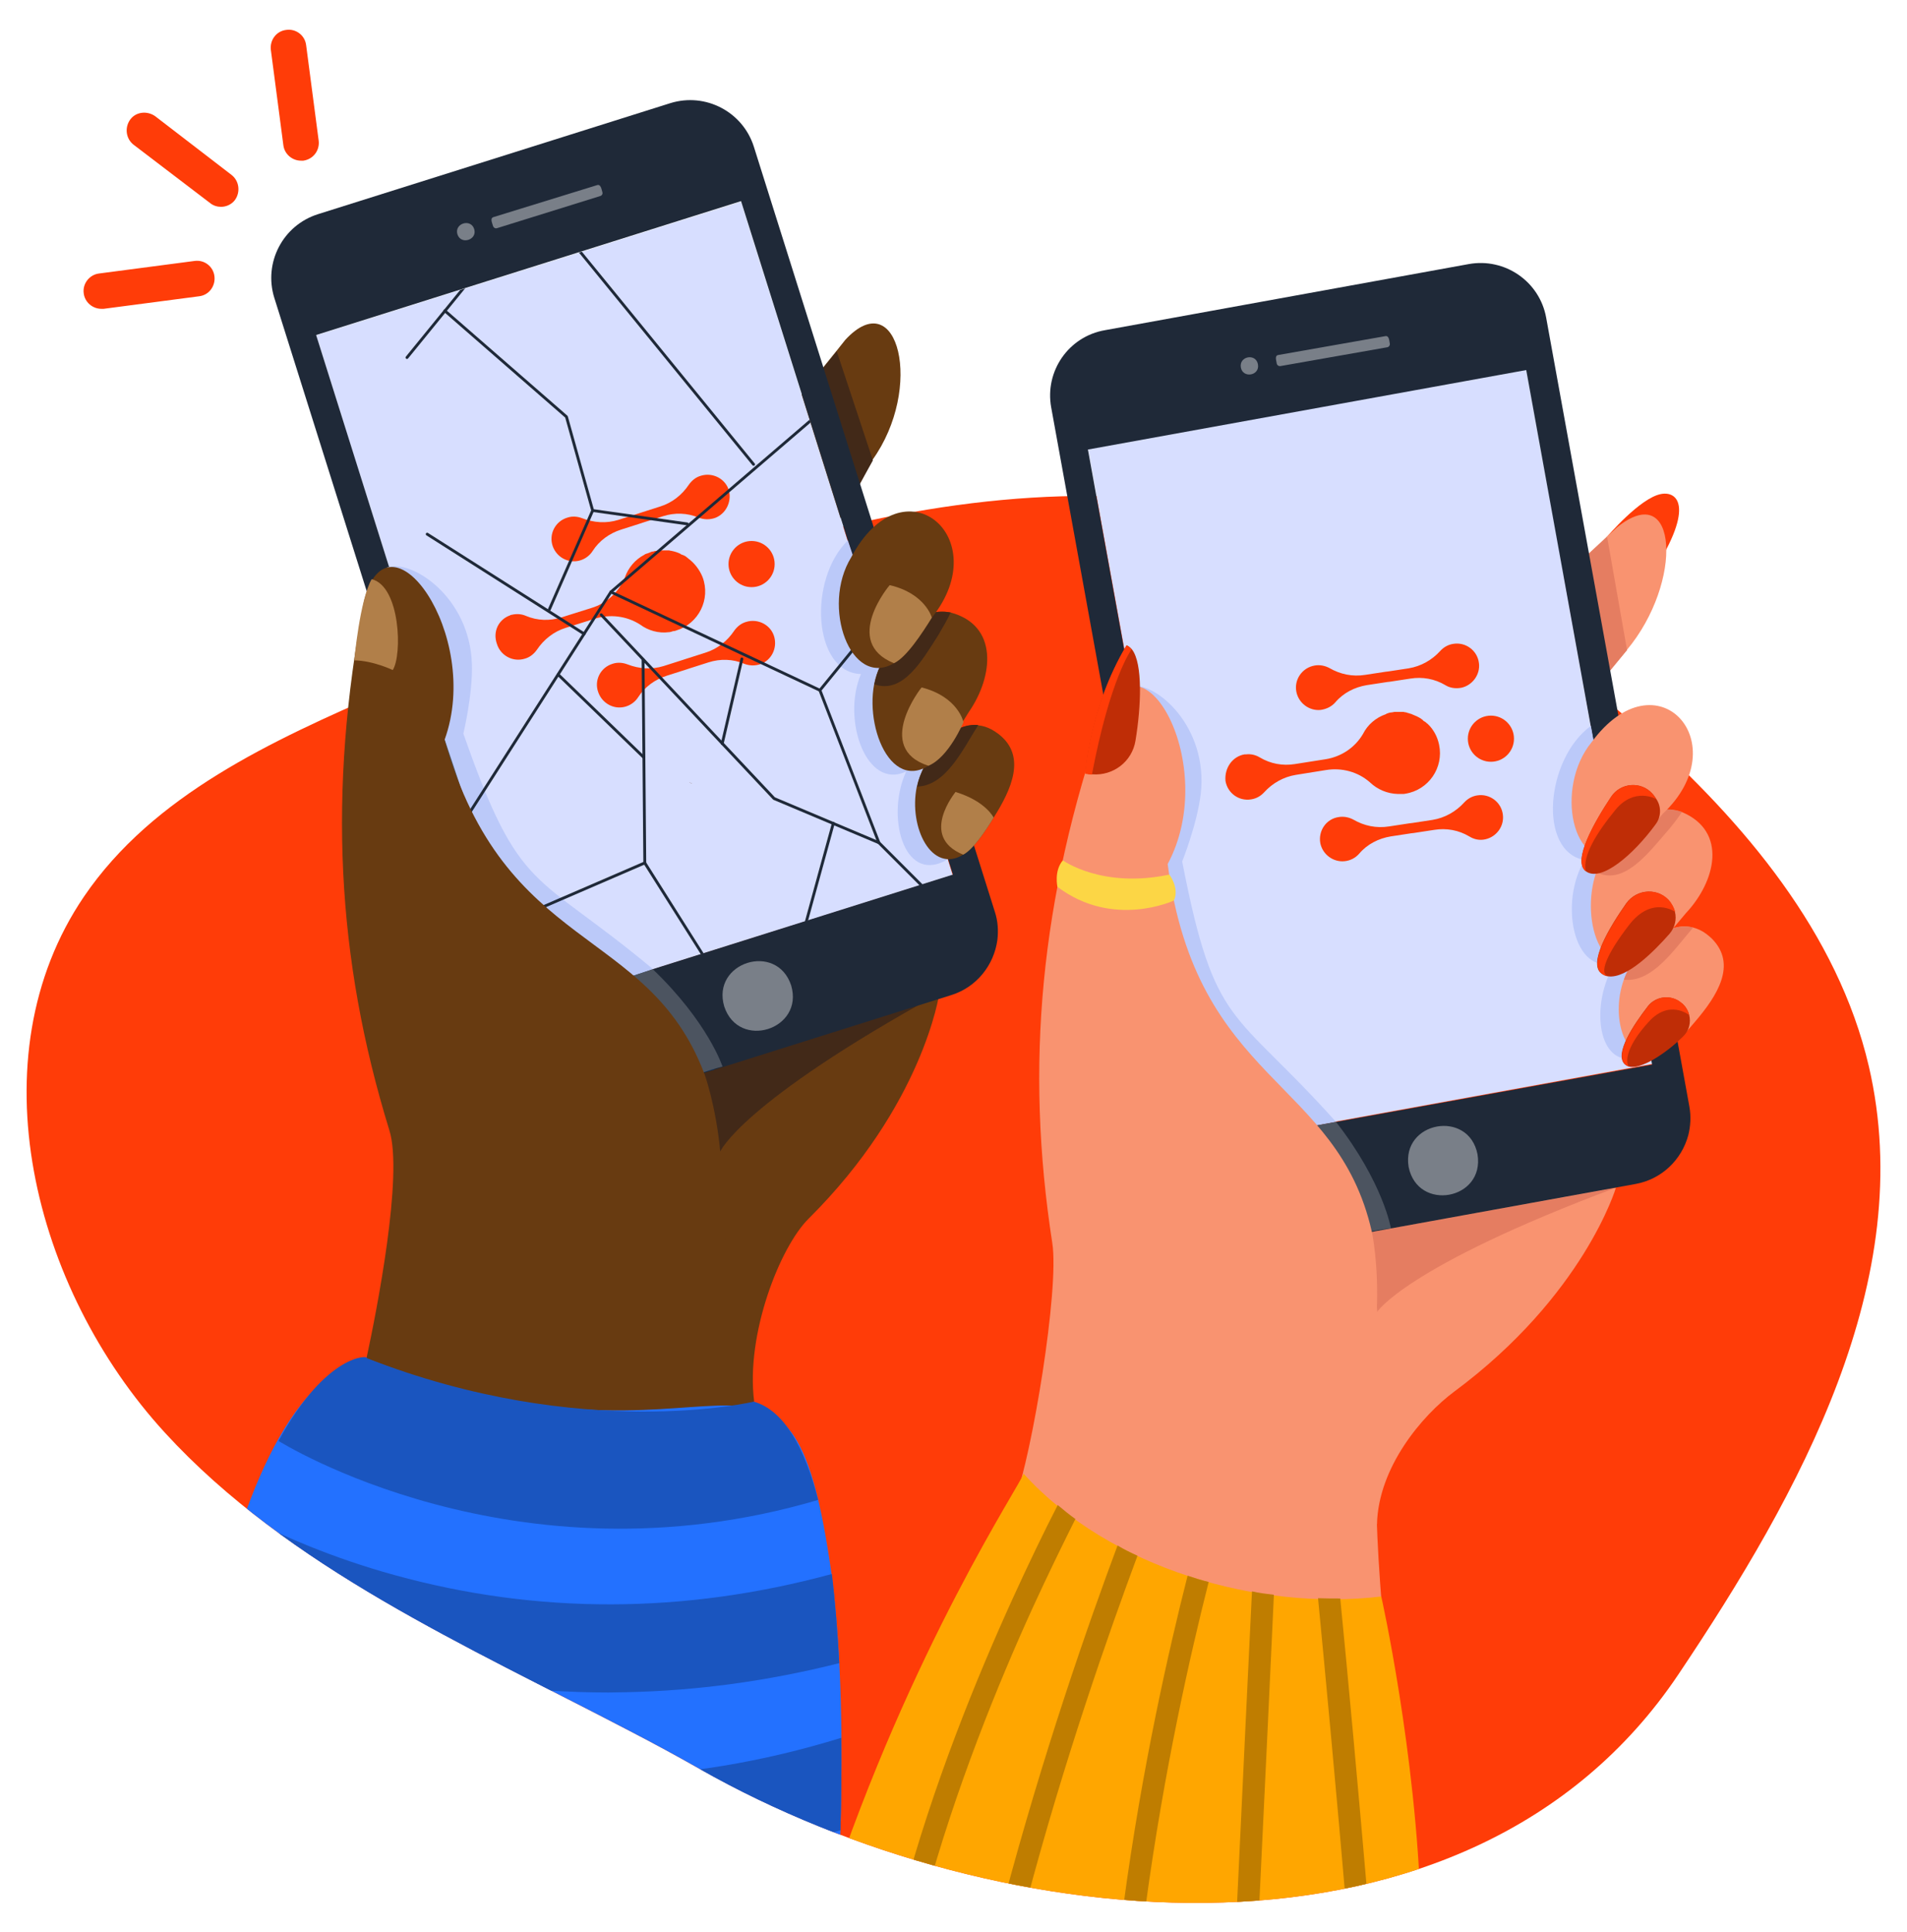 <?xml version="1.0" encoding="UTF-8"?>
<svg xmlns="http://www.w3.org/2000/svg" xmlns:xlink="http://www.w3.org/1999/xlink" version="1.1" id="a" x="0px" y="0px" viewBox="0 0 669.6 678.3" style="enable-background:new 0 0 669.6 678.3;" xml:space="preserve">
<style type="text/css">
	.st0{fill:#FF3C08;}
	.st1{fill:#F99370;}
	.st2{fill:#E57D61;}
	.st3{fill:#D7DEFF;}
	.st4{fill:#1F2938;}
	.st5{fill:#797F88;}
	.st6{fill:#BBC9F9;}
	.st7{fill:#BF2D06;}
	.st8{fill:#4C5460;}
	.st9{fill:#EB5648;}
	.st10{fill:#FCD645;}
	.st11{fill:#683B11;}
	.st12{fill:#422918;}
	.st13{fill:#163356;}
	.st14{fill:#E8C0A6;}
	.st15{fill:#23659B;}
	.st16{fill:#B17F49;}
	.st17{clip-path:url(#SVGID_00000089553806062746031540000009334456595883504051_);}
	.st18{fill:none;stroke:#1F2938;stroke-linecap:round;stroke-linejoin:round;}
	.st19{clip-path:url(#SVGID_00000161596360281913706290000007066548216024646582_);}
	.st20{fill:#FFA600;}
	.st21{fill:#BF7D00;}
	.st22{fill:#2371FF;}
	.st23{fill:#1A55BF;}
</style>
<path class="st0" d="M220.9,607.5c8.5,4.4,16.8,8.9,24.9,13.5c105.2,59.6,270,76.3,343.5-33.2c42.8-63.8,84.3-138.7,66.9-213.5  c-10.9-46.8-43.7-85.5-79.5-117.5c-32.7-29.3-69.3-55-110.8-69.2C357.5,150.4,240,197,135,242.8C95.5,260,53.8,279,29.5,314.7  C-9,371.3,11.6,452.4,57.9,502.9C101.2,550.2,164.3,577.9,220.9,607.5L220.9,607.5z"></path>
<path class="st0" d="M564.2,188.5c0,0,11.7-13.8,19.1-15.1c6-1.1,12.1,5-4.2,29.4L564.2,188.5L564.2,188.5z"></path>
<path class="st1" d="M445.6,434.4l121.8-17.5c0,0-11.2,37.8-56.8,71.6c-11.3,8.4-26.6,26.5-27.1,46.5l-21.6-10.8  C461.9,524.1,454,483.2,445.6,434.4L445.6,434.4z"></path>
<path class="st2" d="M481.7,432.4c0,0,2.5,11.4,1.7,28.3c0,0,9.5-15.9,84-43.8L481.7,432.4L481.7,432.4z"></path>
<path class="st1" d="M516.2,233l8.9,33.6c29.8-16.1,23.9-11.9,46.1-38.4c20-23.9,18-60.4-3.4-43.1l-3.7,3.4L516.2,233L516.2,233z"></path>
<path class="st2" d="M554.7,197.3l7.3,42.2c0,0,5.9-7.2,9.3-11.3l-7-39.8L554.7,197.3L554.7,197.3z"></path>
<rect x="402.8" y="141.8" transform="matrix(0.984 -0.179 0.179 0.984 -39.725 90.178)" class="st3" width="156.4" height="247.8"></rect>
<path class="st4" d="M369.1,143l50.3,277c2.3,12.7,14.5,21.1,27.2,18.8l127.7-23.2c9.3-1.7,16.2-8.6,18.5-17.1c0.8-3.2,1-6.6,0.4-10  l-50.3-277c-2.3-12.7-14.5-21.1-27.2-18.8L388,115.9C375.2,118.1,366.8,130.3,369.1,143L369.1,143z M382,157.8l153.9-27.9  l44.2,243.8l-153.9,27.9L382,157.8L382,157.8z"></path>
<path class="st5" d="M494.6,409.6c3.2,15.9,26.8,11.6,24.2-4.4C515.7,389.3,492,393.6,494.6,409.6L494.6,409.6z"></path>
<path class="st5" d="M441.7,127.9c0.7,4-5.3,5-6,1.1C435,125,441,123.9,441.7,127.9z"></path>
<path class="st5" d="M487.1,121.9l-37.5,6.6c-0.6,0.1-1.2-0.3-1.3-0.9c-0.1-0.9-0.9-2.8,0.6-3l37.5-6.6c1.4-0.3,1.4,1.7,1.6,2.6  C488.1,121.2,487.7,121.8,487.1,121.9L487.1,121.9z"></path>
<path id="b" class="st6" d="M556.4,301.9c-16.5-2.9-13.7-35.5,2.2-47.1l20.8,114.4c-1.1,0.8-2.2,1.4-3.2,1.8c-15.7,5.4-18.1-19-9-33  C552.4,342.6,547.4,316.7,556.4,301.9L556.4,301.9z"></path>
<path class="st1" d="M582.8,369.8c3.8-1.3,9-7.1,12.5-11.3l0,0c7.5-8.8,14.8-19.9,5.8-29c-2.8-2.7-5.5-4-8.9-4.3  c-8.7-0.6-18.6,9.6-22,18.6C565.2,357.6,570.9,375,582.8,369.8L582.8,369.8z"></path>
<path class="st7" d="M591,363.8c-5.7,5.7-15,12-19.3,10.5c-0.4-0.1-0.8-0.4-1.2-0.7c-3.8-3.7,3.1-13.9,8.1-20.4  c2.8-3.6,8.2-4.2,11.7-1.2c0.1,0.1,0.2,0.2,0.3,0.2c1.3,1.1,2.1,2.5,2.5,4l0,0C593.8,358.9,593.1,361.8,591,363.8L591,363.8z"></path>
<path class="st2" d="M572,339.9c5-8.3,13.8-16.5,22.5-14.3c-6.6,7.6-14.3,19.4-24.3,18.3C570.7,342.4,571.3,341.1,572,339.9z"></path>
<path class="st6" d="M397,240.9l29.2,160.7l42.9-7.8c-36.1-40.3-42.5-32.2-54-91.4c0,0,5.2-13,6.5-23.6  C424.4,255.1,405.8,239.1,397,240.9L397,240.9z"></path>
<path class="st8" d="M390.5,261.1L419.3,420c6.4,32.4,48.5,13,69.1,11.2c0,0-2.7-16.1-19.3-37.4l-42.9,7.8l-28.7-158.1  C394.2,248,392.5,255.6,390.5,261.1L390.5,261.1z"></path>
<path class="st1" d="M575.2,337.2c5.2-2.3,12.1-11.2,16.8-16.7c10.5-11.2,14.6-28.6-1.3-35.4c-11.3-3.9-20.9,5.6-27.2,15.1  C553.8,313.9,558.9,344.2,575.2,337.2z"></path>
<path class="st7" d="M586.2,327.8c-5.2,5.9-15,15.9-21.6,14.9c-0.8-0.1-1.5-0.4-2.2-0.9c-5-3.5,2.7-16.3,8.6-24.7  c3.8-5.3,11.6-5.6,15.5-0.4c0,0.1,0.1,0.1,0.1,0.2c0.7,1,1.2,2,1.5,3.1C588.8,322.7,588.1,325.6,586.2,327.8L586.2,327.8z"></path>
<path class="st2" d="M563.4,300.1c6.4-9.5,16-19,27.2-15.1c-1.7,2.6-3.7,5.1-5.7,7.4l0,0c-6.5,7.5-15,18.6-24.5,13.7  C561.3,304,562.2,302,563.4,300.1z"></path>
<path class="st1" d="M568.4,299.7c4.7-1.5,11.2-8.9,15.4-14l0,0c26.4-24.7-2-56.5-25-25.1C545.8,276.5,552.1,306.4,568.4,299.7z"></path>
<path class="st7" d="M581.3,289.4c-7.6,10.4-19.1,20.5-24.5,16.4c-4.8-3.6,3.1-17.4,8.9-26.1c3.3-5,10.5-5.6,14.5-1.1  c0.6,0.6,1,1.3,1.4,1.9l0,0C583.4,283.2,583.3,286.8,581.3,289.4L581.3,289.4z"></path>
<path class="st1" d="M357.8,564.3l-37.6,53.4c31.2-5.7,144.8-14.5,169.3,4c2.4,1.8-7.8-75.2-5.9-101.5c4-55.1-3.8-80.4-1.9-87.8  c-12.3-54.1-61.5-51.8-71.7-129.1c18.6-34.7-9.4-84.6-22.6-51.9c-22.1,64.1-27.6,122.6-17.9,185c2.5,16.3-7.2,74.4-13.1,89.9  C345.5,541.3,380.9,541.9,357.8,564.3L357.8,564.3z"></path>
<path class="st7" d="M398.7,260c-1.2,7.4-7.9,12.4-15.2,11.8c-0.6,0-1.1-0.1-1.7-0.2c-0.2,0-0.5-0.1-0.7-0.1c0,0,1.5-23.2,14.5-45  c0.7,0.3,1.3,0.8,1.9,1.5C401.3,233,400.7,247.9,398.7,260L398.7,260z"></path>
<path class="st9" d="M359.4,517.2l-0.1-0.1C359.4,517,359.4,517,359.4,517.2z"></path>
<path class="st10" d="M373.2,302c0,0,13.7,10,37.4,5c0,0,3.6,4.7,1.6,9.1c0,0-21.3,10-40.9-4.8C371.3,311.4,370,305.7,373.2,302  L373.2,302z"></path>
<path class="st0" d="M397.3,228c0,0-7.4,9.7-13.9,43.9c-0.6,0-1.1-0.1-1.7-0.2c-0.2,0-0.5-0.1-0.7-0.1c0,0,1.5-23.2,14.5-45  C396.2,226.8,396.8,227.3,397.3,228L397.3,228z"></path>
<path class="st0" d="M581.6,280.5c-0.2-0.1-7.8-4.3-14.4,3.8c-6.7,8.2-11.6,16.2-10.4,21.5c-4.8-3.6,3.1-17.4,8.9-26.1  c3.3-5,10.5-5.6,14.5-1.1C580.7,279.3,581.2,279.9,581.6,280.5L581.6,280.5z"></path>
<path class="st0" d="M588.2,320.1c0,0-8.1-5.9-16.2,4.6s-10.6,17.2-7.3,18c-0.8-0.1-1.5-0.4-2.2-0.9c-5-3.5,2.7-16.3,8.6-24.7  c3.8-5.3,11.6-5.6,15.5-0.4c0,0.1,0.1,0.1,0.1,0.2C587.4,317.9,587.9,319,588.2,320.1L588.2,320.1z"></path>
<path class="st0" d="M593.1,356.3L593.1,356.3c0,0-7-5.7-14.3,2.5c-7.2,7.9-8.2,13.2-7,15.5c-0.4-0.1-0.8-0.4-1.2-0.7  c-3.8-3.7,3.1-13.9,8.1-20.4c2.8-3.6,8.2-4.2,11.7-1.2c0.1,0.1,0.2,0.2,0.3,0.2C591.9,353.4,592.8,354.8,593.1,356.3L593.1,356.3z"></path>
<path class="st11" d="M211.8,383.7l118-34.9c0,0-5.6,39-45.9,79c-10,9.9-22.1,40.5-19.1,64.1l-35.5,25.6  C229.2,517.6,227.1,430.7,211.8,383.7L211.8,383.7z"></path>
<path class="st12" d="M247.2,376.5c0,0,4.1,11,5.7,27.7c0,0,7.2-17.1,76.8-55.4L247.2,376.5L247.2,376.5z"></path>
<path class="st11" d="M252.6,174.2l13.6,31.9c27.2-20.2,24.1-13.9,40.1-44.6c18.2-25.3,9.1-62.3-9.5-42.2l-3.1,3.9L252.6,174.2  L252.6,174.2z"></path>
<path class="st12" d="M285.6,133.4l13.9,40.8l7-12.6l-12.7-38.3L285.6,133.4L285.6,133.4z"></path>
<rect x="144.6" y="88.4" transform="matrix(0.954 -0.3 0.3 0.954 -53.483 76.736)" class="st3" width="156.4" height="247.8"></rect>
<path class="st4" d="M96.3,104.5L180.9,373c3.9,12.3,17,19.1,29.3,15.3l123.8-39c9-2.8,15-10.6,16.2-19.3c0.4-3.3,0.2-6.7-0.9-10  L264.7,51.5c-3.9-12.3-17-19.1-29.3-15.3l-123.8,39C99.3,79.1,92.5,92.2,96.3,104.5L96.3,104.5z M111,117.6l149.2-47L334.6,307  l-149.2,47C185.4,354,111,117.6,111,117.6z"></path>
<path class="st0" d="M179.1,216c0,0,0.1,0,0.1-0.1l0,0h0.1c0.1,0,0.2-0.1,0.3-0.1h0.1c1.7-0.4,3.4-0.3,5,0.4c4,1.7,8.4,1.8,12.5,0.5  l10.5-3.3c5.3-1.6,9.6-5.6,11.7-10.7c1.2-3.4,3.6-6.3,6.9-8c0.1,0,0.1-0.1,0.1-0.1c0.2-0.1,0.3-0.2,0.5-0.2c0.1-0.1,0.2-0.1,0.3-0.1  s0.2-0.1,0.3-0.1c0.2-0.1,0.3-0.1,0.5-0.2c0.1,0,0.1,0,0.2-0.1c0.2-0.1,0.4-0.1,0.5-0.2c0,0,0,0,0.1,0l0,0c0.1-0.1,0.3-0.1,0.5-0.1  c0.1,0,0.1,0,0.1,0c0.1,0,0.1,0,0.2-0.1c0.2,0,0.3-0.1,0.5-0.1c0.1,0,0.1,0,0.2,0c0.2,0,0.4-0.1,0.5-0.1s0.1,0,0.2,0  c0.2,0,0.4-0.1,0.5-0.1s0.1,0,0.2,0c0.2,0,0.3,0,0.5,0c0.1,0,0.1,0,0.2,0c0.2,0,0.3,0,0.5,0c0.1,0,0.2,0,0.2,0c0.1,0,0.3,0,0.4,0  c0.1,0,0.2,0,0.3,0s0.2,0,0.4,0c0.1,0,0.2,0,0.3,0s0.2,0,0.3,0s0.3,0,0.4,0.1c0.1,0,0.1,0,0.2,0c0.2,0,0.3,0.1,0.5,0.1l0,0  c1,0.2,2,0.5,3,1c0.1,0,0.1,0,0.1,0.1c0.1,0.1,0.2,0.1,0.4,0.2c0.1,0,0.2,0.1,0.3,0.1s0.2,0.1,0.3,0.1c0.1,0.1,0.2,0.1,0.4,0.2  c0.1,0,0.1,0.1,0.2,0.1c0.1,0.1,0.3,0.2,0.4,0.3c0,0,0.1,0,0.1,0.1c0.2,0.1,0.3,0.2,0.5,0.4l0,0c2.2,1.6,4,3.9,5.1,6.6  c2.9,7.8-1.4,16.3-9.2,18.7l0,0c-0.2,0.1-0.4,0.1-0.6,0.2c-0.1,0-0.1,0-0.2,0c-0.2,0-0.4,0.1-0.5,0.1s-0.2,0-0.3,0.1  c-0.1,0-0.2,0.1-0.4,0.1c-0.1,0-0.3,0.1-0.4,0.1c-0.1,0-0.1,0-0.2,0c-3.7,0.5-7.4-0.6-10.2-2.7c-4.7-3-10.5-3.7-15.9-2l-10.2,3.2  c-4.2,1.3-7.7,4.1-10.1,7.7c-1,1.4-2.4,2.6-4.2,3.1l0,0c-4.1,1.3-8.5-1-9.8-5.1C172.9,221.7,175.1,217.4,179.1,216L179.1,216z"></path>
<path class="st0" d="M251.1,181.8c-2,0.7-4,0.6-5.8-0.1c-4-1.7-8.4-1.8-12.5-0.5l-6.9,2.2l-0.9,0.3l-6.9,2.2  c-4.1,1.3-7.7,3.9-10,7.5c-1,1.6-2.7,2.9-4.7,3.4c-3.9,1-7.9-1.2-9.3-5c-1.5-4.2,0.8-8.8,5.1-10.1c1.8-0.6,3.6-0.4,5.2,0.2  c4.1,1.6,8.5,1.9,12.7,0.6l6.9-2.2l0.9-0.3l6.9-2.2c4.2-1.3,7.7-4.1,10.1-7.7c1-1.4,2.4-2.6,4.2-3.1c4.2-1.3,8.8,1.1,9.9,5.4  C256.9,176.3,254.8,180.4,251.1,181.8L251.1,181.8z"></path>
<path class="st0" d="M215.1,233c1.8-0.6,3.6-0.4,5.2,0.2c4.1,1.6,8.5,1.9,12.7,0.6l6.9-2.2l0.9-0.3l6.9-2.2  c4.2-1.3,7.7-4.1,10.1-7.7c1-1.4,2.4-2.6,4.2-3.1c4.2-1.3,8.8,1.1,9.9,5.4c1,3.9-1,8-4.8,9.4c-2,0.7-4,0.6-5.8-0.1  c-4-1.7-8.4-1.8-12.5-0.5l-6.9,2.2L241,235l-6.9,2.2c-4.1,1.3-7.7,3.9-10,7.5c-1,1.6-2.7,2.9-4.7,3.4c-3.9,1-7.9-1.2-9.3-5  C208.5,238.9,210.8,234.3,215.1,233L215.1,233z"></path>
<ellipse class="st0" cx="263.9" cy="198" rx="8.1" ry="8.1"></ellipse>
<path class="st5" d="M254.3,353.3c5.1,15.4,28.1,8.1,23.5-7.4C272.7,330.5,249.7,337.8,254.3,353.3L254.3,353.3z"></path>
<path class="st5" d="M166.5,80.4c1.2,3.8-4.7,5.7-5.9,1.8C159.5,78.4,165.3,76.6,166.5,80.4z"></path>
<path class="st5" d="M210.8,68.8l-36.3,11.3c-0.6,0.2-1.2-0.2-1.4-0.8c-0.2-0.9-1.2-2.7,0.2-3.1L209.6,65c1.4-0.5,1.6,1.5,1.9,2.4  C211.7,68,211.4,68.6,210.8,68.8L210.8,68.8z"></path>
<path class="st13" d="M132.4,219l48.5,154c10.4,31.4,49.8,6.8,69.9,2.5c0,0-4.7-15.6-23.8-34.7l-41.6,13.1l-48.3-153.3  C134.4,205.5,133.7,213.3,132.4,219L132.4,219z"></path>
<path class="st1" d="M243.1,274.8c-0.2,0-0.4,0-0.7,0C242.6,274.9,242.8,274.9,243.1,274.8L243.1,274.8z"></path>
<path class="st1" d="M242.1,274.8L242.1,274.8c0.1,0,0.1-0.1,0.2-0.1c0,0,0,0-0.1,0L242.1,274.8L242.1,274.8z"></path>
<path class="st14" d="M243.1,274.8c-0.2,0-0.4,0-0.7,0C242.6,274.9,242.8,274.9,243.1,274.8L243.1,274.8z"></path>
<path class="st14" d="M242.1,274.8L242.1,274.8c0.1,0,0.1-0.1,0.2-0.1c0,0,0,0-0.1,0L242.1,274.8L242.1,274.8z"></path>
<path d="M242.1,274.8L242.1,274.8c0.1,0,0.1-0.1,0.2-0.1c0,0,0,0-0.1,0L242.1,274.8L242.1,274.8z"></path>
<path d="M242.1,274.8L242.1,274.8c0.1,0,0.1-0.1,0.2-0.1c0,0,0,0-0.1,0L242.1,274.8L242.1,274.8z"></path>
<path class="st15" d="M242.4,274.8c0.2,0.1,0.4,0.1,0.6,0l0,0C242.9,274.8,242.7,274.8,242.4,274.8z"></path>
<path id="c" class="st6" d="M302.3,236.6c-16.8-0.5-18.7-33.1-4.6-46.9l37,110.2c-1,0.9-1.9,1.7-2.9,2.3  c-14.8,7.6-20.7-16.2-13.6-31.4C304.2,277.5,295.5,252.6,302.3,236.6L302.3,236.6z"></path>
<path class="st11" d="M338.2,300c3.5-1.8,7.9-8.4,10.7-13l0,0c6.2-9.8,11.8-21.8,1.5-29.5c-3.1-2.3-6-3.2-9.4-2.9  c-8.7,0.6-17,12.2-19.1,21.6C319,290.5,327.2,306.8,338.2,300L338.2,300z"></path>
<path class="st16" d="M338.2,300c3.5-1.8,7.9-8.4,10.7-13c0,0-2.8-5.8-13.4-9C335.6,278,322.5,293.6,338.2,300z"></path>
<path class="st12" d="M323.3,271.9c3.8-9,11.2-18.3,20.2-17.4c-5.4,8.5-11.3,21.3-21.4,21.6C322.3,274.7,322.7,273.3,323.3,271.9  L323.3,271.9z"></path>
<path class="st6" d="M135.9,199.2l52,154.9l41.4-13.9c-41.6-34.7-46.7-25.8-66.6-82.7c0,0,3.3-13.6,3-24.3  C165,209.3,144.2,196.1,135.9,199.2L135.9,199.2z"></path>
<g>
	<g>
		<defs>
			
				<rect id="SVGID_1_" x="144.6" y="88.4" transform="matrix(0.954 -0.3 0.3 0.954 -53.483 76.736)" width="156.4" height="247.8"></rect>
		</defs>
		<clipPath id="SVGID_00000129920452638300687490000003517345189422277781_">
			<use xlink:href="#SVGID_1_" style="overflow:visible;"></use>
		</clipPath>
		<g style="clip-path:url(#SVGID_00000129920452638300687490000003517345189422277781_);">
			<g>
				<polyline class="st18" points="307.2,128.3 214.5,207.8 161.8,290.1     "></polyline>
				<polyline class="st18" points="316.2,207.6 287.9,242.3 214.5,207.8     "></polyline>
				<line class="st18" x1="196.2" y1="79.2" x2="264.6" y2="163"></line>
				<polyline class="st18" points="287.9,242.3 308.6,295.8 328.6,315.8     "></polyline>
				<line class="st18" x1="150" y1="187.5" x2="205.1" y2="222.5"></line>
				<line class="st18" x1="142.9" y1="125.5" x2="176.8" y2="83.9"></line>
				<polyline class="st18" points="156.2,109.1 198.9,146.3 208.1,179.2 241.3,183.9     "></polyline>
				<line class="st18" x1="208.1" y1="179.2" x2="192.9" y2="213.9"></line>
				<polyline class="st18" points="308.6,295.8 271.8,280.3 211.1,215.8     "></polyline>
				<line class="st18" x1="260.5" y1="231.3" x2="253.6" y2="261"></line>
				<line class="st18" x1="292.6" y1="289" x2="278.1" y2="341.8"></line>
				<polyline class="st18" points="254.6,347.5 226.4,302.9 225.8,231.5     "></polyline>
				<line class="st18" x1="226.1" y1="265.9" x2="196" y2="236.8"></line>
				<polyline class="st18" points="226.4,302.9 187.5,319.7 210.9,358.8     "></polyline>
				<line class="st18" x1="187.5" y1="319.7" x2="164.4" y2="312.9"></line>
			</g>
		</g>
	</g>
</g>
<path class="st8" d="M132.3,220.1l51.4,153.1c11,31.2,49.9,5.9,70,1.2c0,0-5-15.5-24.5-34.2L187.8,354l-51.1-152.4  C134.1,206.6,133.5,214.4,132.3,220.1L132.3,220.1z"></path>
<path class="st11" d="M326,268.8c4.9-3,10.3-12.8,14.2-18.9c8.7-12.6,10.4-30.4-6.4-34.9c-11.7-2.2-19.9,8.6-24.8,18.9  C301.5,248.9,310.9,278.2,326,268.8L326,268.8z"></path>
<path class="st16" d="M326,268.8c7.2-3,12.3-15.3,12.3-15.3s-1.8-8.9-14.7-12.2C323.6,241.2,306.7,262.6,326,268.8z"></path>
<path class="st12" d="M309,233.9c5-10.3,13.1-21.1,24.8-18.9c-1.3,2.8-2.9,5.5-4.5,8.2l0,0c-5.4,8.4-12.2,20.6-22.3,17  C307.5,238,308.1,235.9,309,233.9L309,233.9z"></path>
<path class="st11" d="M313.9,232.8c4.4-2.1,9.8-10.4,13.3-16l0,0c22.6-28.2-10.1-55.6-28.3-21.2  C288.2,212.9,298.7,241.7,313.9,232.8L313.9,232.8z"></path>
<path class="st16" d="M313.9,232.8L313.9,232.8c4.4-2.1,9.8-10.4,13.3-16c0,0-2.3-8.5-14.8-11.4  C312.4,205.3,295.5,225.4,313.9,232.8L313.9,232.8z"></path>
<path class="st11" d="M128.7,476.7c-8.8,16.4,23.1,23.8,3.4,49.3l-1,3.1c17,11.1,34.5,21.2,52.3,30.7c24.4-8.2,48.4-16.2,62.3-20.9  c4.5-23,11.1-48.2,12.4-74.4c-1.4-20-11.8-80.4-10.9-87.9c-19.9-51.8-69.9-41.9-91.1-116.9c13.4-37-19.9-82.9-28.3-48.6  c-12.7,66.6-9.7,125.3,8.9,185.6C141.7,412.4,132.2,460.5,128.7,476.7L128.7,476.7z"></path>
<path class="st16" d="M130.5,203.3c10.1,2.5,10.8,26.7,7.4,31.9c0,0-6.8-3.3-13.5-3.4C124.4,231.8,126.3,210.6,130.5,203.3z"></path>
<g>
	<path class="st0" d="M437,264.8h0.1l0,0h0.1c0.1,0,0.2,0,0.3,0l0,0c1.8-0.2,3.4,0.2,4.9,1.1c3.7,2.2,8,3,12.3,2.3l10.8-1.7   c5.5-0.9,10.3-4.1,13.1-8.9c1.6-3.2,4.5-5.7,8-6.9c0,0,0.1,0,0.1-0.1c0.2-0.1,0.3-0.1,0.5-0.2c0.1,0,0.2-0.1,0.3-0.1   c0.1,0,0.2-0.1,0.3-0.1c0.2,0,0.4-0.1,0.5-0.1s0.1,0,0.2,0c0.2,0,0.4-0.1,0.6-0.1l0,0l0,0c0.2,0,0.3-0.1,0.5-0.1h0.1   c0.1,0,0.2,0,0.2,0c0.2,0,0.3,0,0.5,0c0.1,0,0.1,0,0.2,0c0.2,0,0.4,0,0.5,0s0.1,0,0.2,0c0.2,0,0.4,0,0.5,0s0.1,0,0.2,0   c0.2,0,0.3,0,0.5,0c0.1,0,0.1,0,0.2,0c0.2,0,0.3,0,0.5,0.1c0.1,0,0.2,0,0.2,0c0.1,0,0.3,0.1,0.4,0.1s0.2,0,0.3,0.1   c0.1,0,0.2,0.1,0.4,0.1c0.1,0,0.2,0.1,0.3,0.1c0.1,0,0.2,0.1,0.3,0.1c0.1,0,0.3,0.1,0.4,0.1s0.1,0,0.2,0.1c0.2,0.1,0.3,0.1,0.5,0.2   l0,0c1,0.4,1.9,0.8,2.8,1.4l0.1,0.1c0.1,0.1,0.2,0.1,0.3,0.2c0.1,0.1,0.2,0.1,0.2,0.2s0.2,0.1,0.2,0.2c0.1,0.1,0.2,0.2,0.3,0.2   c0,0,0.1,0.1,0.2,0.1c0.1,0.1,0.3,0.2,0.4,0.3l0.1,0.1c0.1,0.1,0.3,0.3,0.5,0.4l0,0c2,1.9,3.4,4.4,4,7.3   c1.7,8.1-3.7,15.9-11.8,17.2l0,0c-0.2,0-0.4,0.1-0.6,0.1c-0.1,0-0.1,0-0.2,0c-0.2,0-0.4,0-0.5,0s-0.2,0-0.3,0c-0.1,0-0.2,0-0.4,0   c-0.1,0-0.3,0-0.5,0c0,0-0.1,0-0.2,0c-3.7-0.1-7.2-1.6-9.8-4.1c-4.2-3.7-9.9-5.2-15.4-4.3L455,272c-4.3,0.7-8.2,2.9-11.1,6.1   c-1.2,1.3-2.7,2.2-4.6,2.5l0,0c-4.3,0.7-8.3-2.2-9-6.5C429.9,269.5,432.8,265.5,437,264.8L437,264.8z"></path>
	<path class="st0" d="M513.2,241.4c-2.1,0.4-4.1,0.1-5.7-0.9c-3.7-2.2-8-3-12.3-2.3l-7.2,1.1l-0.9,0.1l-7.2,1.1   c-4.2,0.7-8.2,2.7-11,6c-1.3,1.5-3.1,2.4-5.2,2.7c-4,0.4-7.7-2.4-8.5-6.3c-0.9-4.4,2.1-8.6,6.5-9.3c1.8-0.3,3.6,0.1,5.1,0.9   c3.8,2.2,8.1,3.1,12.5,2.4l7.2-1.1l0.9-0.1l7.2-1.1c4.3-0.7,8.2-2.9,11.1-6.1c1.2-1.3,2.7-2.2,4.6-2.5c4.4-0.7,8.5,2.4,9,6.8   C519.8,236.7,517.1,240.5,513.2,241.4L513.2,241.4z"></path>
	<path class="st0" d="M470.1,286.8c1.8-0.3,3.6,0.1,5.1,0.9c3.8,2.2,8.1,3.1,12.5,2.4l7.2-1.1l0.9-0.1l7.2-1.1   c4.3-0.7,8.2-2.9,11.1-6.1c1.2-1.3,2.7-2.2,4.6-2.5c4.4-0.7,8.5,2.4,9,6.8c0.5,4-2.2,7.7-6.1,8.6c-2.1,0.5-4.1,0-5.7-1   c-3.7-2.2-8-3-12.3-2.3l-7.2,1.1l-0.9,0.1l-7.2,1.1c-4.2,0.7-8.2,2.7-11,6c-1.3,1.5-3.1,2.5-5.2,2.7c-4,0.4-7.7-2.4-8.5-6.3   C462.8,291.6,465.7,287.4,470.1,286.8L470.1,286.8z"></path>
	<circle class="st0" cx="523.5" cy="259.3" r="8.1"></circle>
</g>
<path class="st0" d="M35.6,108.4c-3.1,0-5.8-2.3-6.2-5.4c-0.5-3.4,2-6.6,5.4-7l33.5-4.4c3.4-0.5,6.6,1.9,7,5.4  c0.4,3.4-1.9,6.6-5.4,7l-33.5,4.4C36.2,108.4,35.9,108.4,35.6,108.4z"></path>
<path class="st0" d="M105.7,56.4c-3.1,0-5.8-2.3-6.2-5.4l-4.4-33.5c-0.4-3.4,1.9-6.6,5.4-7c3.4-0.5,6.6,1.9,7,5.4l4.4,33.5  c0.4,3.4-1.9,6.5-5.4,7C106.2,56.4,105.9,56.4,105.7,56.4z"></path>
<path class="st0" d="M77.6,72.6c-1.3,0-2.7-0.4-3.8-1.3L46.9,50.8c-2.7-2.1-3.2-6-1.2-8.8s6-3.2,8.8-1.2l26.8,20.6  c2.7,2.1,3.2,6,1.2,8.8C81.3,71.8,79.4,72.6,77.6,72.6L77.6,72.6z"></path>
<g>
	<g>
		<defs>
			<path id="SVGID_00000041270162882110897000000001094875309751519922_" d="M220.9,607.5c8.5,4.4,16.8,8.9,24.9,13.5     c105.2,59.6,270,76.3,343.5-33.2c42.8-63.8,84.3-138.7,66.9-213.5c-10.9-46.8-43.7-85.5-79.5-117.5     c-32.7-29.3-69.3-55-110.8-69.2C357.5,150.4,240,197,135,242.8C95.5,260,53.8,279,29.5,314.7C-9,371.3,11.6,452.4,57.9,502.9     C101.2,550.2,164.3,577.9,220.9,607.5L220.9,607.5z"></path>
		</defs>
		<clipPath id="SVGID_00000134969924656205032010000006710426280542077338_">
			<use xlink:href="#SVGID_00000041270162882110897000000001094875309751519922_" style="overflow:visible;"></use>
		</clipPath>
		<g style="clip-path:url(#SVGID_00000134969924656205032010000006710426280542077338_);">
			<g>
				<path class="st20" d="M498.9,671.1l-208.1-4.8c29.2-88.2,67.9-145.8,68.6-149c30.4,33.5,82.8,48.2,125.6,43.1      C485,560.3,497.3,615.3,498.9,671.1L498.9,671.1z"></path>
				<path class="st21" d="M377.6,533.2c-4.4,8.8-9.6,19.4-15.1,31.4c-11.9,26.1-27.1,63.3-37.7,102.4l-8-0.2      c10.7-40.3,26.5-78.7,38.7-105.5c5.8-12.7,11.2-23.9,15.9-33C373.4,530,375.5,531.7,377.6,533.2L377.6,533.2z"></path>
				<path class="st21" d="M399.4,546.1c-10,26.9-25.7,71.5-39,121.7l-8-0.2c13.7-51.7,29.8-97.8,40-125.1      C394.7,543.9,397,545,399.4,546.1L399.4,546.1z"></path>
				<path class="st21" d="M424.4,555.3c-6.4,25.2-15.7,66.2-22.1,113.5l-7.8-0.2c6.5-48.2,16-90,22.5-115.5      C419.4,553.9,421.9,554.7,424.4,555.3L424.4,555.3z"></path>
				<path class="st21" d="M447.3,559.8c-1.1,24.4-3,64-5.2,109.9l-7.8-0.2c2.2-46.5,4.1-86.5,5.3-110.9      C442.2,559.2,444.8,559.5,447.3,559.8L447.3,559.8z"></path>
				<path class="st21" d="M480.6,670.6l-7.8-0.2c-3.6-41.9-7.5-83.5-10-109.4c2.8,0.1,5.4,0.1,7.8,0.1      C473.2,587.3,477,628.8,480.6,670.6z"></path>
			</g>
			<g>
				<path class="st22" d="M295.1,642.5c-0.5,20.2-2.7,54.6-4.1,67.8H56.4c3.6-53.4,17-220.7,72.2-233.5      C254.8,527,276.8,445.6,292,552.6C295.7,581.4,295.9,613.3,295.1,642.5z"></path>
				<path class="st23" d="M287.3,526.5C180.6,558,97.8,505.8,97.8,505.8l0,0c17-31.3,32.1-30,30.9-29.1c75.8,29.7,136,15.3,136,15.3      C275.4,495.1,282.5,508.2,287.3,526.5L287.3,526.5z"></path>
				<path class="st23" d="M294.7,583.8c-25,6.3-50,9.7-74.9,10.2c-2,0-4.1,0.1-6.1,0.1c-28.8,0-57.3-3.9-84.9-11.7      c-21.1-5.9-38.6-13.2-51.9-19.8c2.9-11.5,6-21.5,9.2-30.2c12.5,6.5,30.3,14.4,52.5,20.5c50.1,13.8,101.6,13.7,153.5-0.4      C293.3,562.4,294.1,573,294.7,583.8L294.7,583.8z"></path>
				<path class="st23" d="M295.1,642.5c-27.4,7.6-54.9,11.6-82.3,12.2c-2,0-4.1,0.1-6.1,0.1c-28.8,0-57.3-3.9-84.9-11.7      c-23.5-6.6-42.5-14.9-56.3-22l0,0c1.7-11.7,3.6-22.5,5.6-32.3c12.2,7,33,17.3,60.5,24.8C185,628.2,240,627.1,295.4,610      C295.5,621.1,295.4,632.1,295.1,642.5L295.1,642.5z"></path>
				<path class="st23" d="M293.6,675.2c-1,16.7-2.1,29-2.5,33.3c-2,0.6-4,1.2-6,1.7H109.6C88.4,704.1,71,696.6,57.8,690      c0.9-11.8,2-23,3.1-33.6c12.2,7,33,17.3,60.4,24.8C177.5,696.8,235.4,694.7,293.6,675.2L293.6,675.2z"></path>
			</g>
		</g>
	</g>
</g>
</svg>

